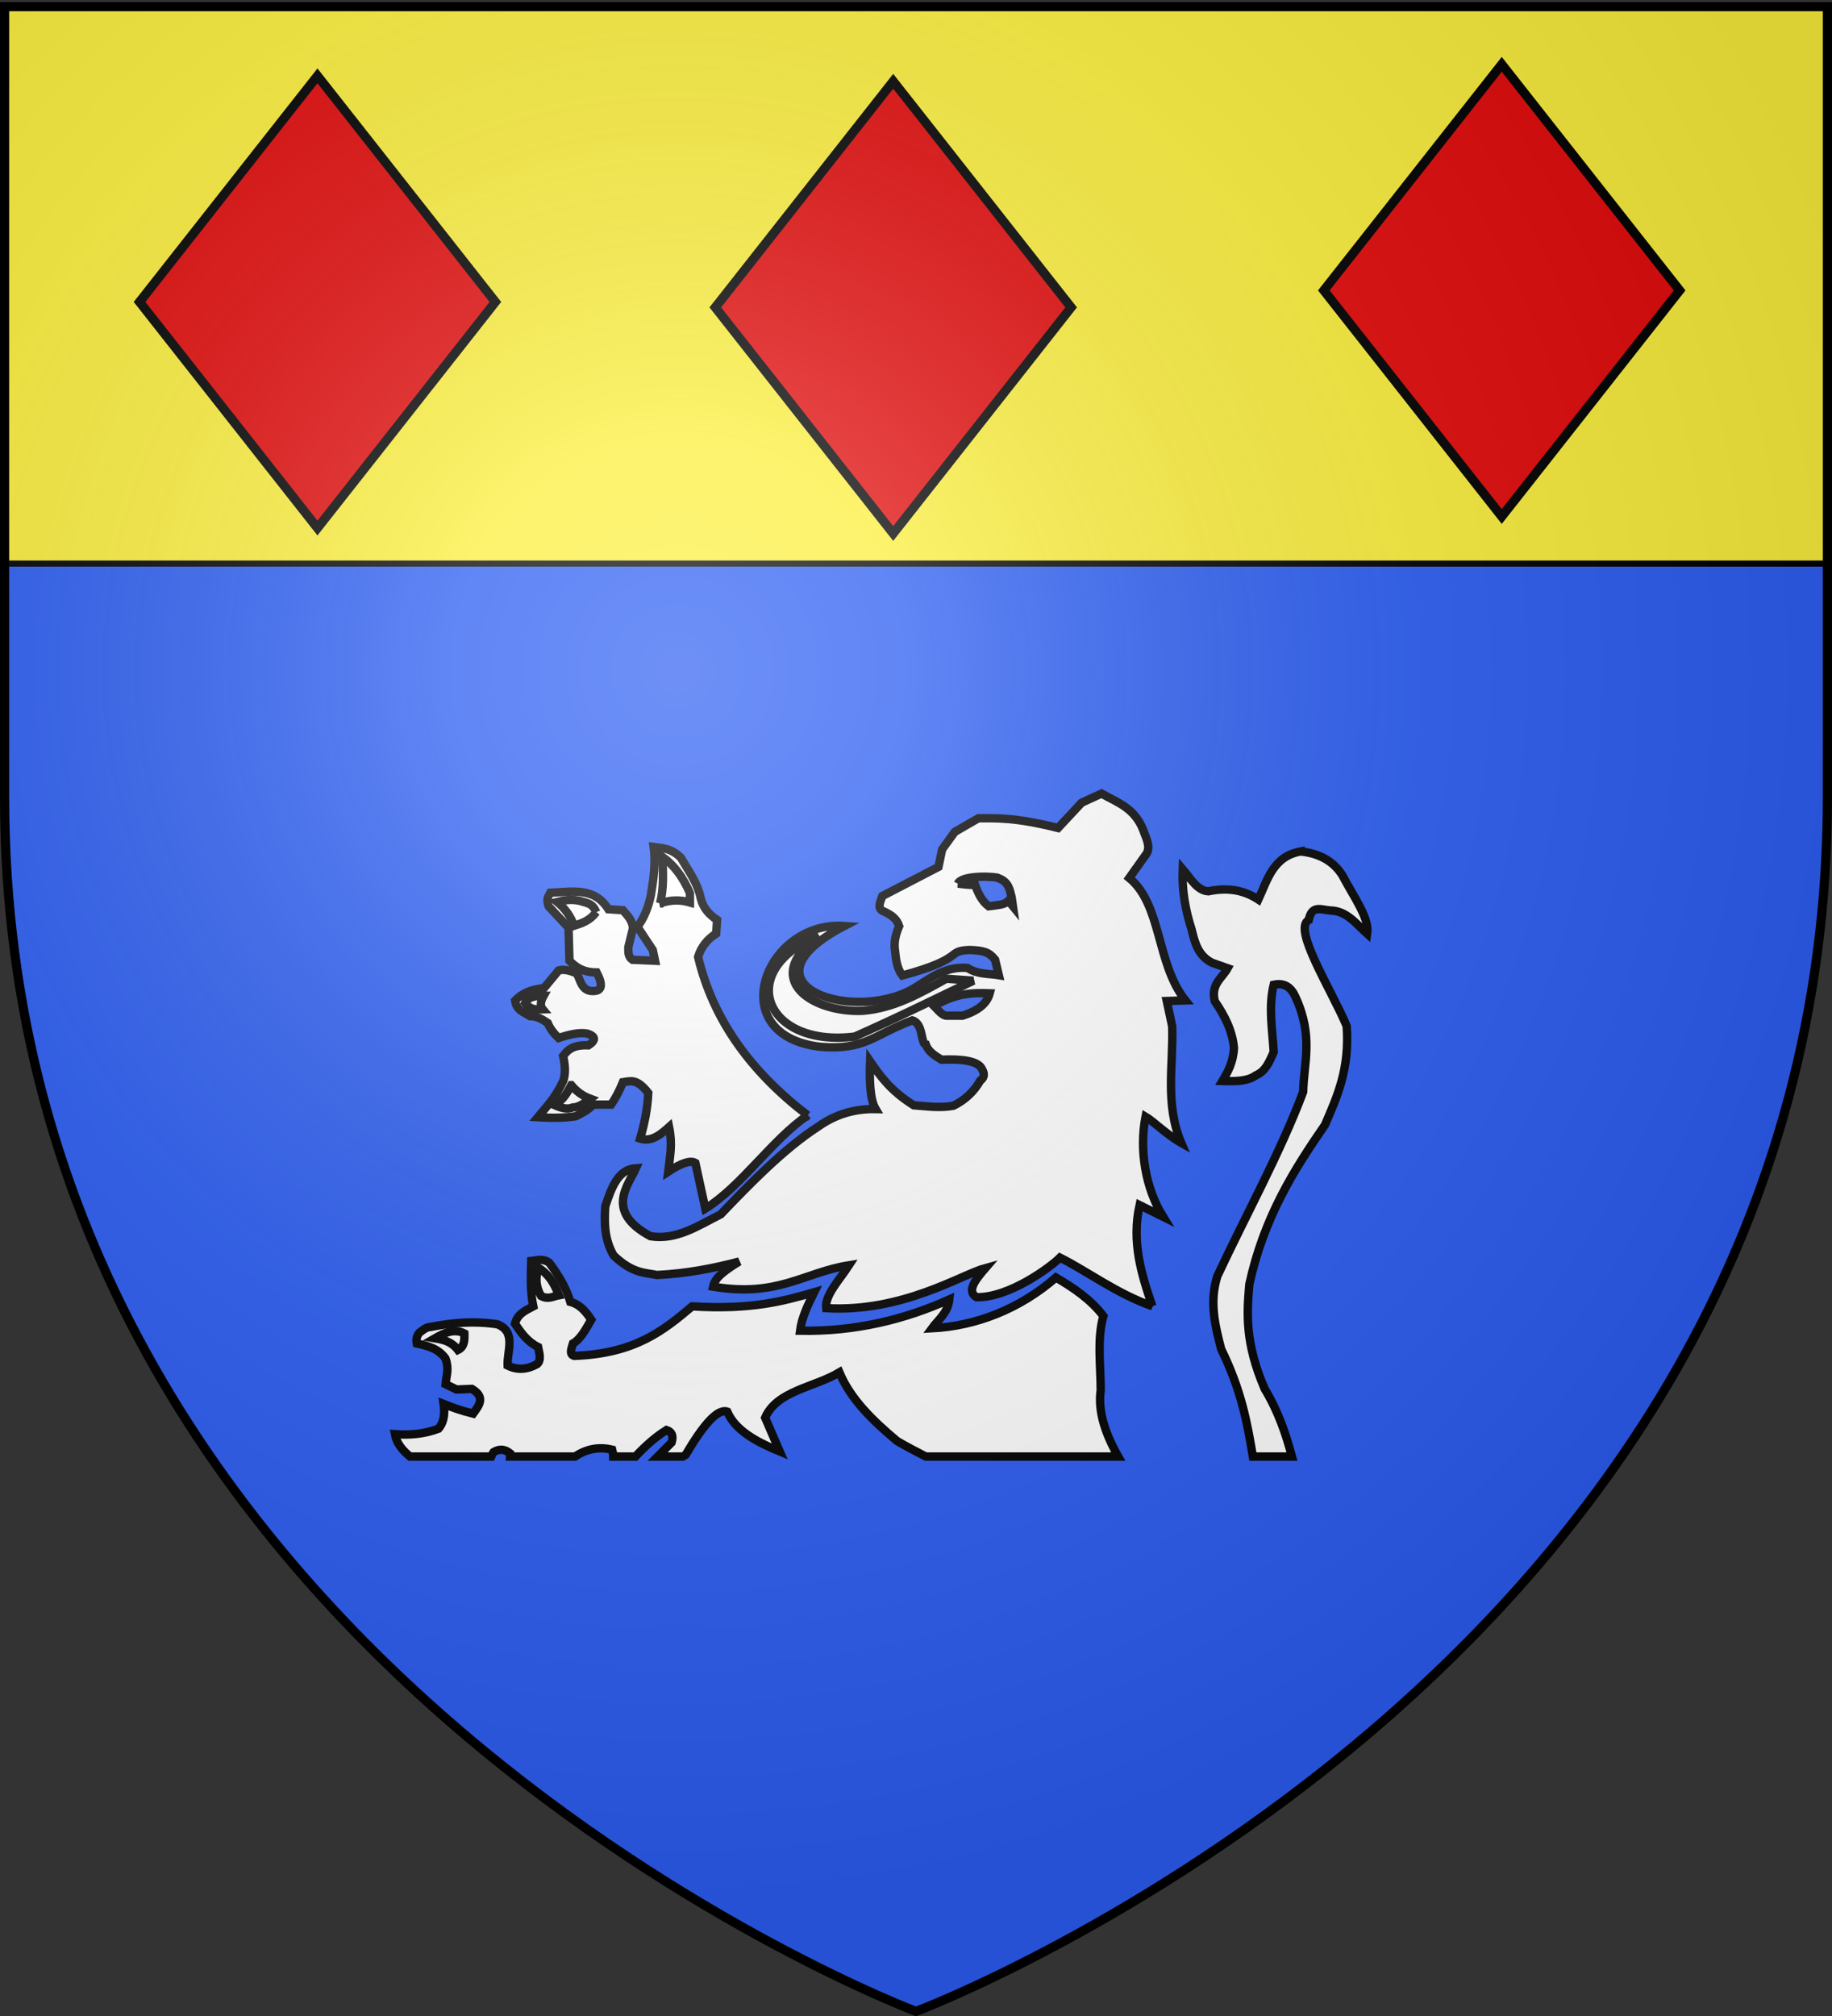 <svg xmlns="http://www.w3.org/2000/svg" xmlns:xlink="http://www.w3.org/1999/xlink" width="600" height="660" style="display:inline" version="1.0"><rect width="100%" height="100%" fill="#333333" stroke="none"/><desc>Flag of Canton of Valais (Wallis)</desc><defs><radialGradient xlink:href="#a" id="c" cx="221.445" cy="226.331" r="300" fx="221.445" fy="226.331" gradientTransform="matrix(1.353 0 0 1.349 -77.63 -85.747)" gradientUnits="userSpaceOnUse"/><linearGradient id="a"><stop offset="0" style="stop-color:white;stop-opacity:.314"/><stop offset=".19" style="stop-color:white;stop-opacity:.251"/><stop offset=".6" style="stop-color:#6b6b6b;stop-opacity:.125"/><stop offset="1" style="stop-color:black;stop-opacity:.125"/></linearGradient></defs><g style="display:inline"><path d="M300 658.5s298.5-112.32 298.5-397.772V2.176H1.5v258.552C1.5 546.18 300 658.5 300 658.5" style="color:#000;fill:#2b5df2;fill-opacity:1;fill-rule:evenodd;stroke:none;marker:none;visibility:visible;display:inline;overflow:visible"/><path d="M300 658.5s298.5-112.32 298.5-397.772V2.176H1.5v258.552C1.5 546.18 300 658.5 300 658.5" style="color:#000;fill:#2b5df2;fill-opacity:1;fill-rule:evenodd;stroke:none;marker:none;visibility:visible;display:inline;overflow:visible"/></g><g style="display:inline"><path d="M598.409 184.505v-182h-597v182z" style="color:#000;fill:#fcef3c;fill-opacity:1;fill-rule:evenodd;stroke:#000;stroke-width:2;marker:none;visibility:visible;display:inline;overflow:visible"/><path d="M425.962 278.74c-9.062 1.673-10.806 9.234-13.842 15.755-4.241-2.759-9.376-4.174-16.377-2.702-3.672-.211-5.83-4.257-8.397-7.233-.308 6.83.89 13.42 2.951 19.827 1.017 4.328 2.186 8.56 6.693 10.808l5.07 1.787c-1.81 3.305-5.59 5.211-4.197 10.808 3.256 4.745 5.774 9.707 6.276 15.296-.25 4.682-1.98 7.79-3.782 10.808 4.189.142 8.296.112 10.932-1.83 3.3-1.398 4.469-4.612 5.86-7.648-.414-7.35-1.776-14.68 0-22.03 3.71-.794 5.805 1.02 7.15 4.032 5.928 12.919 2.736 21.246 2.494 31.05-7.56 20.1-18.71 40.213-28.1 60.314-2.661 8.5-.726 16.187 1.248 23.86 6.73 13.74 8.587 24.485 10.392 35.206h12.802c-2.012-7.386-4.466-14.768-8.937-22.155-6.542-15.245-5.832-24.77-5.03-34.21 4.787-21.912 14.538-37.393 24.775-52.207 3.963-9.23 8.14-18.205 7.107-32.38-5.21-12.308-17.785-31.848-12.428-34.71.998-5.045 4.096-3.34 6.983-3.117 5.498.076 8.534 4.395 12.18 7.649.79-5.122-4.405-12.015-8.148-19.163-3.083-4.87-7.825-7.183-13.675-7.814zM176.893 412.462c-.925.031-1.836.261-2.91.374-.116 4.941-.362 9.899.666 14.84-2.815 1.484-5.119 2.497-5.986 5.653 1.975 2.986 4.039 5.91 7.565 7.648.413 2.082 1.144 4.34-.332 5.612-3.217 1.781-6.427 2.069-9.644.457-.216-4.842 2.948-10.976-3.367-13.51-7.721-1.146-14.847-.515-21.78.874-1.523.036-2.599 1.02-3.742 1.87-.954 1.178-1.1 2.356-.873 3.533 3.526.793 7.028 1.625 9.394 4.905 1.283 3.504.307 5.35.042 8.438l3.616 1.746 4.988-.208c4.557 2.7 2.407 5.406.416 8.106-4.198-1.05-7.005-2.11-9.644-3.16.582 4.169-.318 6.47-1.704 8.106-4.755 1.785-9.502 2.117-14.257 1.787.522 2.94 2.443 5.262 4.946 7.316h26.603c.215-.492.426-.962.748-1.455 2.286-1.354 3.945-.755 5.445.416.018.353.021.71 0 1.04h21.241c3.86-2.598 7.906-3.259 12.18-2.245.217.84.329 1.557.332 2.244h7.274c3.129-3.357 6.474-6.368 10.184-8.687 1.687.543 2.347 1.834 1.662 4.073l-4.572 4.614h8.23c.315-.2.637-.388.956-.582 5.595-9.525 10.366-15.21 13.593-14.132 2.642 6.135 9.475 9.856 17.208 13.052l-4.78-11.057c3.79-8.814 16.152-9.937 24.317-14.84 3.67 8.78 10.936 15.809 18.913 22.488 2.82 1.648 6.044 3.36 9.394 5.071h63.015c-4.204-7.406-6.72-14.72-5.736-21.74-.027-8.21-1.248-16.832.873-24.274-4.217-5.485-9.765-9.209-15.546-12.595-11.99 10.425-26.283 15.876-40.611 16.627 1.958-2.7 5.265-5.097 5.695-9.436-14.362 6.437-30.57 10.57-48.883 10.226.518-4.2 2.55-8.395 4.614-12.595-10.25 2.978-20.786 5.79-39.946 4.614-9.244 7.758-18.556 15.495-38.615 16.21-1.775-.472-.918-2.379-.416-4.073 2.534-1.429 4.212-4.714 5.986-7.773-1.732-2.527-3.574-4.957-6.859-5.82-1.241-4.296-3.726-8.588-6.942-12.885-1.073-.714-2.026-.904-2.95-.873z" style="fill:#fff;fill-opacity:1;fill-rule:evenodd;stroke:#000;stroke-width:2.742;stroke-linecap:butt;stroke-linejoin:miter;stroke-miterlimit:4;stroke-opacity:1;stroke-dasharray:none"/><path d="M176.347 415.037c-1.025 3.075-.93 6.15.84 9.225 2.388 1.31 3.993.101 5.873-.225-1.401-3.449-3.102-6.736-6.713-9zM142.439 438.126c3.216-1.858 6.433-3.27 9.65-1.575.07 2.212.026 4.364-2.099 5.4-2.16-2.806-4.843-3.372-7.551-3.825zM377.414 427.628c-3.583-10.389-6.86-21.028-4.19-33.094l7.714 3.819c-5.787-9.323-7.883-21.778-5.76-32.798 2.367 1.375 7.122 6.057 11.693 8.614-5.42-12.728-2.557-25.456-2.966-38.185l-1.78-8.273 6.107-.186c-9.613-12.12-7.648-31.23-18.393-40.094l5.76-8.087c1.256-2.546-.364-5.092-1.188-7.637-2.904-7.345-8.654-9.037-13.646-11.906l-6.526 2.996-7.714 8.273c-13.927-3.463-19.77-3.21-26.106-3.182l-7.713 4.455-4.153 5.728-1.187 5.728-18.393 9.546c-.689 2.014-1.93 4.226.594 5.091 2.054.991 4.031 2.093 4.92 4.75-1.13 2.66-1.806 5.32-1.36 7.978.295 2.868.561 5.743 2.398 8.197 21.036-5.687 14.046-8.075 22.076-8.356 4.59.204 6.26.624 8.307 3.182l1.212 5.064c-3.42-.562-6.84-.176-10.26-2.359-6.36-.586-11.21 2.588-16.02 5.728-20.102 13.495-61.018-.307-24.3-19.477-25.909-1.88-40.274 35.804-7.805 39.567 14.65 1.165 17.45-3.953 30.039-8.662 3.685.995 2.724 7.661 4.44 7.916.887 2.466 3.092 3.677 5.093 4.949 6.734-.285 12.102.388 13.299 3.073 1.156 1.998.465 3.007-.593 3.818-2.066 3.65-5.019 6.347-8.762 8.196-4.327.806-8.654.182-12.981-.148-7.666-4.804-11.02-9.608-14.312-14.412-.214 5.57-.14 12.405 1.816 15.647-6.83-.134-13.137 1.7-18.848 5.766-11.202 7.247-22.244 18.606-31.866 28.677-7.398 3.741-14.568 8.587-23.031 7.187-15.111-8.116-7.174-16.837-4.747-22.274-5.551.326-7.828 5.63-10.05 12.503-.358 5.816-.25 10.837 2.72 16.058 6.178 5.931 10.268 5.602 14.24 6.403 9.595-.467 18.43-2.155 26.91-4.417-6.051 3.717-8.013 5.701-8.553 8.235 21.323 3.553 29.674-4.65 44.499-7-3.088 4.771-7.96 9.816-7.467 14.04 24.952 1.458 44.242-10.98 52.176-13.14-3.261 3.791-6.28 7.518-2.967 9.546 10.808.244 24.447-10.013 27.365-12.953 9.036 4.509 18.49 11.78 30.259 15.91z" style="fill:#fff;fill-opacity:1;fill-rule:evenodd;stroke:#000;stroke-width:2.742;stroke-linecap:butt;stroke-linejoin:miter;stroke-miterlimit:4;stroke-opacity:1;stroke-dasharray:none"/><path d="M324.153 325.193c-5.211-.192-10.717-.227-18.245 4.136 1.338 1.317 2.757 3.396 4.45 3.182h4.895c5.551-1.746 8.087-4.301 8.9-7.318z" style="fill:#2b5df2;fill-opacity:1;fill-rule:evenodd;stroke:#000;stroke-width:2.742;stroke-linecap:butt;stroke-linejoin:miter;stroke-miterlimit:4;stroke-opacity:1;stroke-dasharray:none"/><path d="m318.813 321.056-8.9-.636c-8.695 4.86-17.088 9.634-27.292 10.5-16.197.758-33.814-10.098-14.537-24.66-27.752 11.585-17.53 36.795 11.867 33.093 19.004-8.534 25.91-12.198 38.862-18.297z" style="fill:#fff;fill-opacity:1;fill-rule:evenodd;stroke:#000;stroke-width:2.742;stroke-linecap:butt;stroke-linejoin:miter;stroke-miterlimit:4;stroke-opacity:1;stroke-dasharray:none"/><path d="M264.524 365.128c-18.393-14.045-30.945-31.038-35.895-51.868.989-3.188 2.966-5.722 5.933-7.637l.296-4.455c-2.43-1.636-4.482-3.678-5.34-7-1.01-5.08-4.04-9.076-6.526-13.365-3.274-3.274-6.402-3.138-8.9-3.5.717 5.197-.057 10.394-.89 15.592-.894 4.342-2.368 7.856-4.45 10.5l5.044 7.638.741 3.5-7.416-.318c-1.553-1.082-1.29-2.65-1.335-4.137l1.483-6.046c-.012-2.593-1.727-4.271-3.263-6.046l-4.747-.318c-4.668-7.444-12.054-5.654-18.986-5.41-.551 1.106-1.533 1.75-.593 4.455l6.526 7 .297 10.82c2.044 2.098 4.506 3.82 8.9 3.818 2.701 5.17 1.127 6.366-2.077 6.046-3.022-.589-3.215-3.605-4.45-5.728-3.171-1.342-4.719-1.291-5.933-.954l-4.747 5.728c-4.145.54-6.93 1.474-9.493 4.136.463 3.264 2.961 3.8 4.895 5.092 2.174-.046 4.002 1.018 5.785 2.227.735 1.833 2.054 3.513 3.56 4.932 3.489-1.173 6.79-1.944 9.493-1.432 2.548.869 2.889 2.102.297 3.819-5.332-.208-6.839 1.635-8.307 3.5q1.186 5.091 0 8.273c-2.769 5.774-5.537 8.389-8.306 11.774 4.321.255 8.532.272 12.46-.318 1.989-1.036 4.027-1.966 5.636-3.819h5.933c1.286-1.882 2.571-4.167 3.857-7.318 2.345-.311 4.445-1.477 8.306 3.5-.242 5.217-1.243 10.162-2.67 14.956 3.668 1.154 6.603-1.226 9.494-3.819 1.176 5.808.282 9.583-.297 14.638q6.525-4.296 8.9-2.864l3.263 14.955c11.75-7.221 21.78-22.494 33.522-30.547z" style="fill:#fff;fill-opacity:1;fill-rule:evenodd;stroke:#000;stroke-width:2.742;stroke-linecap:butt;stroke-linejoin:miter;stroke-miterlimit:4;stroke-opacity:1;stroke-dasharray:none"/><path d="M216.169 295.759c3.263-1.174 6.526-1.266 9.79-.319v-3.023c-2.23-5.243-5.237-9.234-9.048-11.932.29 5.235.517 10.454-.742 15.274zM195.254 298.622c-2.16 2.888-4.722 3.63-7.268 4.455-1.03-3.027-2.876-5.617-5.488-7.796 2.247-.548 4.542-1.019 7.565-.318 1.903.666 4.033.6 5.191 3.66zM178.048 325.988c-.922 1.662-1.34 3.215-.297 4.455-1.928.06-3.856.334-5.784-2.068 1.048-2.109 3.473-2.37 6.081-2.387zM187.096 355.263c1.55 1.862 3.497 3.44 6.23 4.455-1.813 1.325-3.59 2.769-5.785 2.864-1.745.733-3.795.156-5.933-.796 2.846-1.629 4.19-4.063 5.488-6.523z" style="fill:#fff;fill-opacity:1;fill-rule:evenodd;stroke:#000;stroke-width:2.742;stroke-linecap:butt;stroke-linejoin:miter;stroke-miterlimit:4;stroke-opacity:1;stroke-dasharray:none"/><path d="M313.705 289.268c1.45-3.075 13.321-2.254 13.216-1.8 3.497 1.23 3.761 3.846 4.405 6.3l.42 2.925-1.47-1.8c-1.258 1.274-2.98 1.308-4.614 1.575l-1.888.225c-2.316-1.806-3.456-4.332-4.405-6.975-2.484.009-3.908-.265-5.664-.45z" style="fill:#2b5df2;fill-opacity:1;fill-rule:evenodd;stroke:#000;stroke-width:2.742;stroke-linecap:butt;stroke-linejoin:miter;stroke-miterlimit:4;stroke-opacity:1;stroke-dasharray:none"/><use xlink:href="#b" width="600" height="660" transform="translate(387.866 -3.771)"/><use xlink:href="#b" width="600" height="660" transform="translate(188.564 1.78)"/><path id="b" d="M103.972 24.826 45.7 98.848l58.272 74.022 58.272-74.022z" style="fill:#e20909;fill-opacity:1;fill-rule:evenodd;stroke:#000;stroke-width:3;stroke-linecap:butt;stroke-linejoin:miter;stroke-miterlimit:4;stroke-opacity:1;stroke-dasharray:none"/></g><g style="display:inline"><path d="M300 658.5s298.5-112.32 298.5-397.772V2.176H1.5v258.552C1.5 546.18 300 658.5 300 658.5" style="fill:url(#c);fill-opacity:1;fill-rule:evenodd;stroke:none"/></g><g style="display:inline"><path d="M300 658.5S1.5 546.18 1.5 260.728V2.176h597v258.552C598.5 546.18 300 658.5 300 658.5z" style="fill:none;stroke:#000;stroke-width:3;stroke-linecap:butt;stroke-linejoin:miter;stroke-miterlimit:4;stroke-opacity:1;stroke-dasharray:none"/></g></svg>